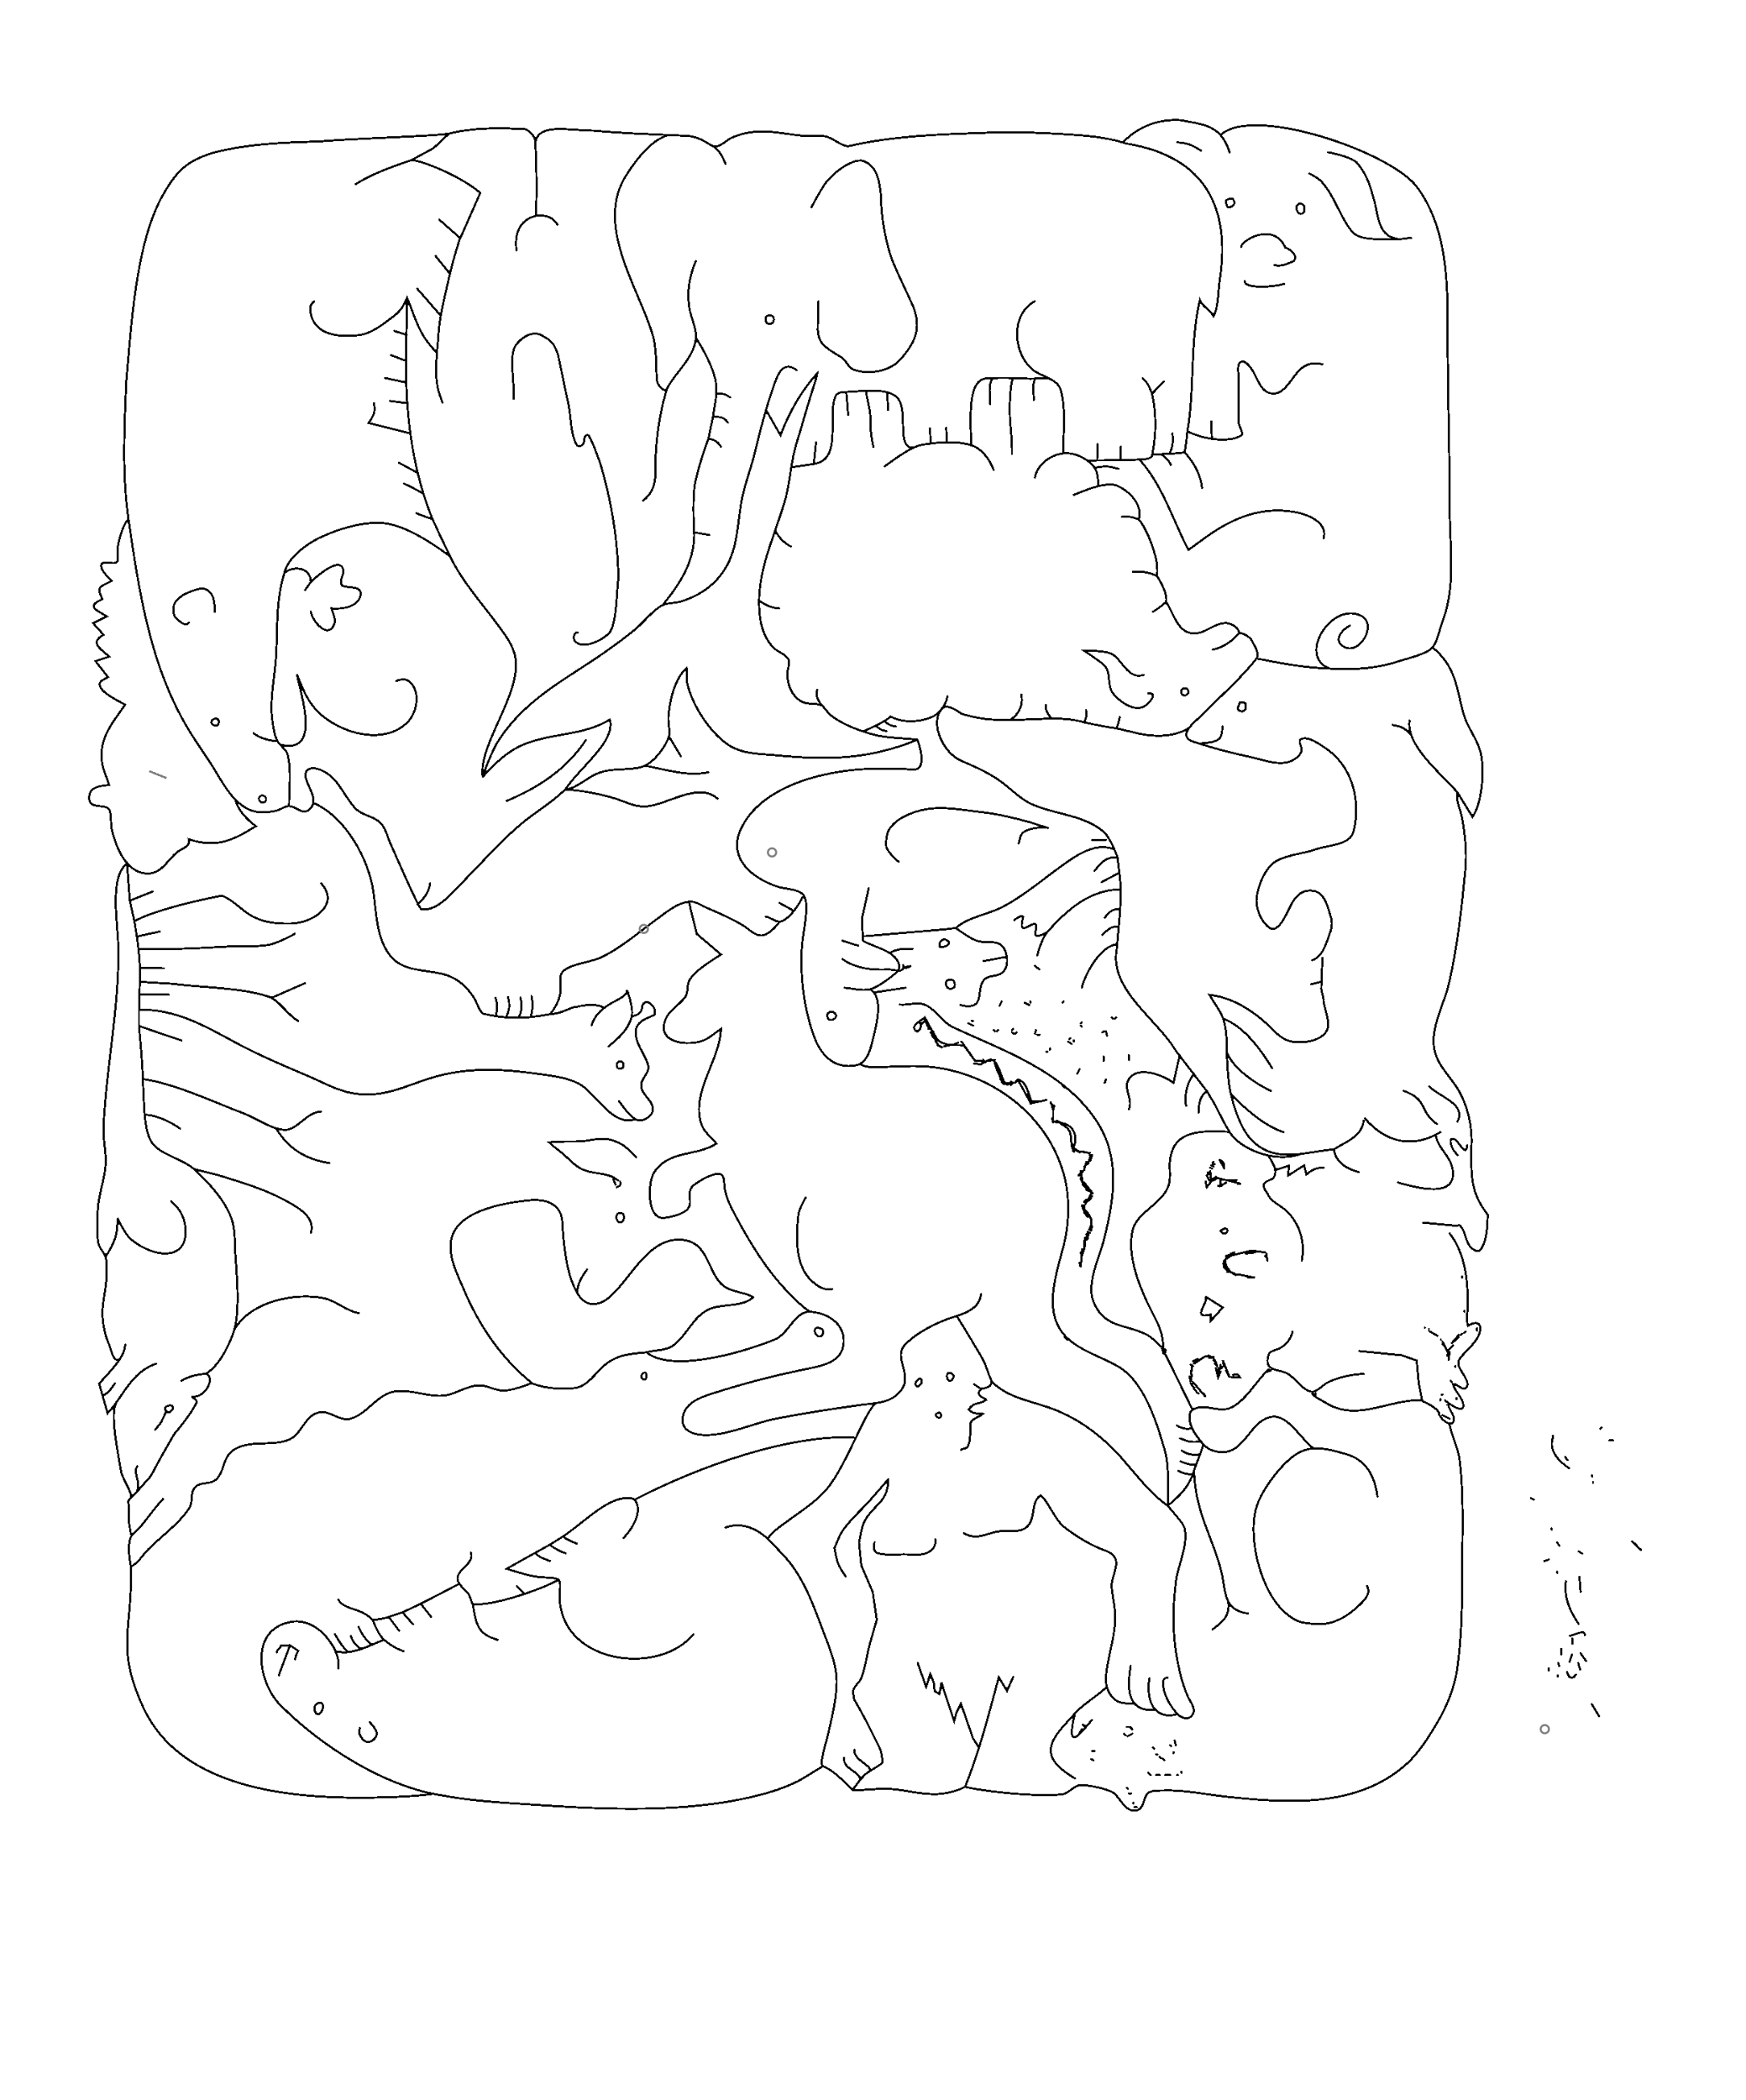 <?xml version="1.0" encoding="UTF-8" standalone="no"?>
<!-- Created with Inkscape (http://www.inkscape.org/) -->

<svg
   xmlns:dc="http://purl.org/dc/elements/1.1/"
   xmlns:cc="http://creativecommons.org/ns#"
   xmlns:rdf="http://www.w3.org/1999/02/22-rdf-syntax-ns#"
   xmlns:svg="http://www.w3.org/2000/svg"
   xmlns="http://www.w3.org/2000/svg"
   xmlns:xlink="http://www.w3.org/1999/xlink"
   xmlns:sodipodi="http://sodipodi.sourceforge.net/DTD/sodipodi-0.dtd"
   xmlns:inkscape="http://www.inkscape.org/namespaces/inkscape"
   width="11.936in"
   height="14.35in"
   viewBox="0 0 303.186 364.479"
   version="1.1"
   id="svg8"
   inkscape:version="0.92.3 (2405546, 2018-03-11)"
   sodipodi:docname="puzzle.svg"
   shape-rendering="crispEdges">
  <sodipodi:namedview
     id="base"
     pagecolor="#ffffff"
     bordercolor="#666666"
     borderopacity="1.0"
     inkscape:pageopacity="0.0"
     inkscape:pageshadow="2"
     inkscape:zoom="1.0917969"
     inkscape:cx="662.94996"
     inkscape:cy="431.27661"
     inkscape:document-units="in"
     inkscape:current-layer="layer1"
     showgrid="false"
     units="in"
     fit-margin-top="1"
     fit-margin-left="1"
     fit-margin-right="1"
     fit-margin-bottom="1"
     inkscape:object-paths="true"
     inkscape:snap-nodes="false"
     inkscape:object-nodes="true"
     showguides="true"
     inkscape:guide-bbox="true"
     inkscape:window-width="1366"
     inkscape:window-height="706"
     inkscape:window-x="-8"
     inkscape:window-y="-8"
     inkscape:window-maximized="1"
     inkscape:snap-intersection-paths="false"
     inkscape:snap-smooth-nodes="true" />
  <defs
     id="defs2" />
  <g
     id="layer1"
     inkscape:groupmode="layer"
     inkscape:label="Layer 1"
     transform="translate(48.129,17.53)">
    <path
       id="path25"
       style="fill-opacity:1;stroke:#000000;stroke-width:0.353;stroke-linecap:round;stroke-miterlimit:4;stroke-dasharray:none;stroke-opacity:1;fill:none"
       d="m 29.868,5.628 -2.737,2.563 -3.78,2.041 c -3.368,1.189 -6.716,2.28 -9.748,4.226 M 156.325,7.18 c 1.656,0.026 2.75,0.54 4.116,1.446 m 22.06,0.262 c 0,0 3.647,0.631 4.973,1.791 1.495,1.747 2.272,3.719 2.785,5.77 0.669,1.945 0.661,4.037 1.656,5.776 0.271,0.474 0.668,0.895 1.129,1.188 0.531,0.337 1.79,0.597 1.79,0.597 0.514,-0.084 1.472,-0.243 2.059,-0.246 M 75.64,7.774 c 1.221,0.984 1.51,1.499 2.22,3.102 m -54.509,-0.645 c 2.444,0.245 9.219,3.251 11.914,5.723 L 31.805,23.797 M 44.831,7.243 c 0.159,2.902 0.205,5.802 0.205,8.707 l -0.099,3.979 M 179.249,12.574 c 0,0 1.33,0.677 1.86,1.187 2.85,2.742 4.145,8.786 6.764,9.749 2.214,0.716 4.637,0.384 6.963,0.497 m -28.647,-6.167 c -0.505,0.695 -1.432,1.191 -1.393,-0.597 0.989,-0.725 1.506,-0.13 1.393,0.597 z m 12.12,0.315 c -0.829,-0.842 -1.547,0.02 -1.25,0.782 0.447,1.126 1.684,0.717 1.25,-0.782 z M 48.672,21.476 c -0.739,-1.402 -2.363,-1.778 -3.735,-1.547 -2.903,0.651 -3.748,3.294 -3.382,5.969 v 0 m -13.375,-5.282 3.587,3.155 c -0.667,2.049 -1.26,4.113 -1.77,6.205 m -2.476,-3.047 2.476,3.047 c -0.618,2.749 -1.392,5.8 -1.761,8.346 -0.253,1.784 -0.179,2.335 -0.506,5.382 0,0 -0.783,-0.819 -1.122,-1.272 -2.129,-2.428 -2.889,-5.549 -4.05,-8.278 0,0 -0.566,1.287 -0.981,1.847 -0.384,0.52 -0.853,0.986 -1.371,1.372 -1.843,1.371 -3.709,2.963 -6.067,3.269 -3.117,0.404 -7.904,0.17 -8.391,-4.299 -0.111,-1.193 0.679,-1.534 0.679,-1.534 M 72.688,27.788 c -1.112,2.711 -1.564,5.226 -1.106,8.157 0.236,1.513 1.286,3.713 1.142,5.173 -0.346,3.506 -3.449,5.817 -5.009,8.754 -0.555,0.943 -1.73,-0.744 -1.778,-1.393 -0.203,-2.726 0.015,-5.509 -0.81,-8.157 -2.547,-8.17 -9.994,-18.873 -4.502,-27.455 2.082,-3.253 4.475,-6.137 7.325,-6.976 M 173.178,28.483 c 1.273,0.287 2.192,-0.23 3.356,-0.696 0.887,-1.238 -1.087,-2.279 -1.494,-2.371 -1.678,-3.98 -6.664,-1.973 -7.657,-0.216 V 25.4 m 0.626,5.851 c -0.086,1.322 4.749,1.113 6.887,0.482 m -150.565,0.847 4.075,4.679 M 131.574,34.751 c -4.237,2.26 -3.862,8.951 -0.397,11.872 1.378,1.162 4.298,1.581 4.859,3.447 0.684,2.274 0.641,5.391 0.538,7.741 l -0.126,3.35 M 22.556,34.154 22.357,45.096 m -48.154,27.654 c -0.696,-0.039 -1.794,3.484 -1.945,5.173 -0.051,0.534 0.277,1.614 -0.057,2.051 -0.414,0.539 -1.73,-0.057 -2.334,0.162 -1.362,0.494 0.89,2.664 1.362,3.159 -2.007,1.163 -2.638,0.815 -1.591,3.183 -2.782,1.234 -1.216,1.764 0.796,2.984 l -2.387,1.194 1.79,1.99 c -2.383,1.368 -0.619,2.371 0.995,3.78 l -2.387,0.796 2.188,2.785 c -0.356,0.24 -1.158,0.516 -1.358,0.907 -0.746,1.458 3.438,3.372 4.342,3.868 -2.052,2.925 -4.444,5.664 -4.085,9.55 0.147,1.587 0.803,2.894 1.3,4.377 -1.223,0.167 -3.174,0.218 -3.43,1.791 -0.443,2.725 2.695,1.346 3.417,2.458 0.439,0.676 0.256,2.46 0.435,3.311 0.59,2.799 2.204,7.039 5.348,7.723 2.961,0.645 3.997,-1.768 5.829,-3.442 0.859,-0.784 2.576,-1.069 2.228,-2.391 4.874,1.588 7.719,0.157 11.638,-2.288 -1.478,-1.075 -3.088,-2.704 -3.544,-4.599 M 85.221,38.63 c -0.395,-0.111 -0.563,-0.881 -0.298,-1.194 0.275,-0.325 1.114,-0.296 1.273,0.099 0.182,0.453 -0.034,1.359 -0.975,1.094 z m -64.853,1.293 2.104,0.668 m 50.253,0.525 c 1.38,2.169 3.244,5.573 3.511,8.157 0.2,1.936 -0.318,3.676 -0.563,5.571 1.068,-0.081 2.042,0.028 2.586,0.995 M 92.781,18.437 c 0.684,-1.351 1.516,-2.782 2.288,-3.979 1.261,-1.812 4.587,-4.503 6.664,-4.078 2.492,0.895 2.79,3.421 3.084,5.77 0.068,3.942 0.719,7.77 1.89,11.241 1.129,2.793 2.563,5.62 3.68,8.157 1.654,4.059 0.261,6.547 -2.288,9.45 -1.987,2.089 -5.761,2.523 -8.057,1.592 -0.841,-0.361 -1.176,-1.417 -1.89,-1.99 -1.12,-0.724 -2.426,-1.379 -3.282,-2.288 -0.731,-0.724 -0.923,-1.661 -0.995,-2.586 0.006,-1.784 0.111,-3.2 0.099,-4.974 m -74.204,9.351 2.586,0.995 m 0,0 c 0,9.026 0.958,17.791 4.139,26.262 0.731,1.946 2.622,5.78 3.52,7.66 m 55.006,-25.167 2.387,4.178 c 1.372,-3.791 3.632,-7.766 6.366,-10.743 -0.18,1.157 -0.844,2.864 -1.216,4.178 -0.805,2.497 -1.445,5.054 -2.262,7.56 -1.123,3.447 -1.177,7.228 -2.236,10.743 -2.024,6.718 -5.282,13.019 -4.146,20.293 0.281,1.803 1.031,3.615 2.36,4.909 0.687,0.668 2.05,1.081 2.503,1.931 0.333,0.626 -0.138,1.636 -0.168,2.312 -0.084,1.923 0.651,3.973 2.38,4.983 1.157,0.676 2.683,0.207 3.704,0.787 0.638,0.77 1.142,1.449 1.873,1.971 1.91,1.364 4.878,2.5 7.154,3.069 2.374,0.594 5.441,0.567 7.459,0.85 0.547,1.55 1.371,4.527 -0.12,5.095 -0.676,0.257 -1.65,-0.04 -2.366,-0.043 -2.049,-0.01 -4.12,-0.082 -6.167,0.008 -7.55,0.331 -18.598,2.929 -22.046,10.537 -2.281,5.034 2.125,8.541 6.529,9.942 1.304,0.415 3.862,0.329 4.546,1.686 0.78,1.546 -0.058,5.544 -0.284,7.273 -0.7,5.349 0.147,12.504 2.155,17.508 1.229,3.063 3.644,5.219 7.111,4.507 1.989,-0.409 2.554,-3.026 2.958,-4.706 0.542,-2.251 1.87,-7.037 -0.513,-8.498 m 8.197,-43.307 c -2.13,0.876 -4.288,1.555 -6.464,2.075 -5.943,1.42 -12.072,1.197 -18.103,0.623 -2.828,-0.269 -5.889,-0.191 -8.355,-1.869 -3.148,-2.142 -6.139,-6.796 -7.021,-10.5 -0.22,-0.925 0.027,-1.863 -0.141,-2.785 -2.106,1.876 -2.978,5.831 -3.165,8.555 -0.071,1.034 0.391,2.554 0.038,3.497 -0.716,1.912 -2.751,4.658 -4.831,5.168 -2.493,0.611 -5.03,0.067 -7.56,1.097 -1.584,0.645 -4.001,2.796 -5.57,2.772 1.838,-2.61 4.324,-4.783 6.249,-7.361 0.966,-1.294 1.982,-3.133 1.51,-4.775 -4.566,2.759 -9.429,2.286 -14.323,4.066 -3.231,1.175 -5.481,3.408 -7.759,5.882 0.595,-1.855 1.449,-3.931 2.428,-5.77 3.455,-5.692 8.603,-9.226 14.084,-12.743 3.429,-2.2 6.793,-4.49 9.947,-7.075 1.515,-1.242 2.905,-3.139 4.576,-4.12 0.911,-0.535 2.353,-0.419 3.382,-0.737 2.904,-0.898 5.405,-2.456 7.204,-4.969 2.621,-3.661 2.552,-7.74 3.239,-11.937 0.522,-3.192 1.767,-6.211 2.514,-9.351 0.941,-3.951 1.995,-7.913 3.366,-11.738 0.684,-1.907 1.678,-3.734 3.77,-2.188 M 27.729,43.704 c -0.217,3.91 -0.258,5.499 0.981,8.654 m 12.348,-0.696 c 0.184,-2.938 -0.82,-7.248 0.298,-9.152 1.066,-1.564 2.985,-2.637 4.476,-1.89 2.022,1.069 2.248,1.559 2.934,3.4 0.654,2.968 1.272,6.291 1.824,8.62 0.466,2.401 0.364,5.412 1.508,7.179 1.916,0.447 0.642,-2.143 1.989,-1.791 0.854,1.534 1.419,3.253 1.989,4.775 1.96,6.473 3.094,13.599 3.183,19.995 -0.342,2.509 -0.267,8.228 -1.691,9.649 -1.464,1.368 -4.528,2.782 -5.869,1.293 -0.351,-0.39 -0.208,-1.601 0.497,-1.492 m -33.421,-44.167 3.567,0.768 m 98.163,10.897 c 0.04,-0.995 -0.073,-2.109 -0.073,-2.91 0,-2.268 -0.373,-8.333 2.586,-8.667 0.887,-0.1 3.007,-0.122 4.277,-0.094 1.27,0.028 1.691,0.105 2.487,0.072 1.463,0.154 2.792,-0.11 4.366,0.058 m 16.125,-0.122 c 1.093,1.04 1.181,1.681 1.65,2.709 0.738,3.419 0.756,6.898 0.039,10.557 0.012,0.655 -0.948,0.848 -2.239,0.883 -1.326,0.088 -2.136,0.04 -3.25,0.12 l -5.826,0.042 m 11.276,-11.602 c 0.546,-0.557 1,-1.018 2.048,-2.124 m -29.697,-0.571 c -0.936,1.236 -0.387,3.012 -0.459,4.562 m 3.944,-4.517 c -0.49,1.179 -0.618,4.843 -0.518,6.73 0.111,2.137 0.407,4.146 0.354,6.341 m 4.073,-13.033 c -0.678,1.155 -0.241,2.449 -0.293,3.682 m -37.798,7.361 -0.398,3.78 c 5.078,-0.699 2.303,-8.355 3.758,-11.726 0.16,-0.371 0.484,-0.631 1.315,-0.749 3.011,-0.058 8.139,-1.065 9.703,1.335 1.554,2.385 -0.402,8.37 2.471,8.339 m -11.613,-9.694 c 0.112,1.016 0.273,2.949 0.335,3.94 m -31.432,-4.576 c -1.066,3.246 -1.82,7.859 -1.982,11.539 -0.132,3.021 0.511,5.877 -2.196,7.958 M 102.213,50.291 c 0.473,2.73 0.94,3.49 0.875,6.982 0.092,0.909 0.224,1.834 0.435,2.744 m 2.387,-9.351 0.199,2.984 M 76.253,50.908 c 1.019,-0.322 1.814,0.103 2.403,0.555 m -59.084,0.597 2.998,0.398 m -5.77,-0.014 c 0.224,1.36 0.16,1.909 -0.923,3.439 2.693,0.684 5.786,1.446 7.304,1.833 m 52.491,-2.871 -0.796,3.78 c 0,0 -1.972,5.354 -2.384,8.157 -0.419,2.843 -0.069,8.621 -0.069,8.621 -0.105,4.761 -2.471,8.355 -5.305,11.871 m 95.092,-31.633 0.091,2.995 m -48.957,-1.803 0.14,2.621 m 2.684,-2.734 0.128,2.516 m 39.145,-1.519 c 0.229,1.263 0.033,2.545 -0.512,3.515 M 74.877,58.625 c 1.041,0.107 1.644,0.5 2.188,1.393 m 47.347,3.979 c -0.436,-1.043 -0.996,-2.11 -1.827,-2.896 -0.541,-0.602 -1.288,-1.113 -2.079,-1.356 -2.585,-0.794 -5.434,-0.523 -8.112,-0.147 -0.68,0.095 -1.347,0.312 -1.969,0.603 -1.77,0.827 -4.912,3.199 -4.912,3.199 m 40.981,-3.382 c 0.018,0.22 -0.069,1.587 -0.02,2.332 m -14.9,3.039 c 0.414,-2.32 2.713,-3.954 4.875,-4.228 2.065,-0.276 4.456,1.034 5.497,2.499 0.606,0.888 0.598,2.407 0.657,3.156 m -0.212,-4.437 0.054,-2.841 m 15.153,1.465 c 1.659,1.819 2.721,3.805 3.021,6.177 m -8.656,-5.833 c 1.161,-0.044 2.322,-0.09 3.483,-0.135 l 1.284,-0.132 0.867,-0.076 c 0,0 0.395,-2.607 0.456,-3.66 2.464,1.201 6.861,2.175 9.434,0.682 0.378,-0.387 -0.484,-1.475 -0.522,-2.248 -0.115,-2.365 0.023,-4.936 0.019,-7.298 0.091,-0.633 -0.478,-2.658 0.31,-3.166 0.726,-0.444 1.542,0.701 1.892,1.177 1.072,1.458 1.44,4.012 3.567,4.288 1.759,0.228 3.032,-1.918 3.929,-3.094 1.373,-1.799 2.658,-2.485 4.824,-1.99 m -27.988,15.594 c 0.633,0.484 1.374,1.124 1.657,1.876 m -13.23,0.498 c 2.27,-0.4 2.569,-0.227 4.15,0.173 M 21.164,62.803 24.409,64.546 m 64.873,-0.967 3.897,-0.577 m 56.545,-0.772 c 3.981,4.326 5.916,10.756 8.507,15.694 l 3.067,-2.229 c 4.725,-3.399 9.681,-5.32 15.235,-4.385 2.234,0.376 5.972,1.71 5.172,4.625 M 21.959,66.384 c 1.184,0.602 -0.753,-0.516 3.437,1.755 M 138.338,68.374 c 0,0 3.434,-1.504 5.269,-1.726 0.788,-0.095 1.605,-0.164 2.373,0.181 1.921,0.861 4.405,3.231 3.639,5.799 1.475,1.756 2.726,5.352 3.118,7.484 0.145,0.791 0.066,2.387 0.066,2.387 0,0 1.882,2.804 1.565,4.434 1.321,2.013 1.897,5.093 4.46,5.471 2.391,0.353 4.659,-2.691 6.959,-1.514 0.539,0.276 1.12,0.602 1.272,1.436 0.669,-0.008 1.887,0.734 2.15,1.28 0.331,0.71 1.515,2.273 0.848,3.162 -2.197,2.925 -5.944,6.236 -8.882,9.272 -0.82,0.848 -3.093,2.554 -3.293,3.749 -0.208,1.24 1.498,1.482 2.223,1.745 6.015,1.896 7.444,1.903 10.86,2.827 1.643,0.444 3.521,0.895 5.172,0.177 0.688,-0.3 1.617,-1.006 1.757,-1.799 0.117,-0.671 -0.971,-1.876 0.255,-2.091 1.214,-0.213 3.012,1.093 3.957,1.736 4.928,3.358 6.064,9.712 4.774,14.48 M 170.056,96.768 c 4.176,0.817 8.539,1.647 12.639,1.74 4.076,0.328 8.306,-0.043 11.942,-1.222 1.759,-0.579 5.071,-1.29 5.968,-2.453 0.935,-1.093 1.176,-2.989 1.777,-4.576 0.8,-2.106 1.235,-4.52 1.389,-6.764 0.29,-4.232 -0.165,-8.514 -0.165,-12.733 0,-10.06 -0.378,-20.164 -0.346,-30.241 0.028,-8.6 0.02,-18.673 -5.544,-25.864 C 192.739,8.615 169.5,0.738 163.877,5.855 M 182.695,98.509 c -5.6,-2.236 0.477,-11.736 5.568,-9.131 2.799,1.432 -0.225,6.812 -2.968,5.394 -2.071,-1.072 -0.36,-3.044 0.987,-3.717 M 154.368,86.933 c -0.709,0.661 -1.504,1.244 -2.304,1.734 M 149.619,72.628 C 148.695,72.263 147.74,72.022 146.693,72.154 M 24.148,71.557 27.006,72.615 M 5.846,83.494 C 5.827,80.961 2.936,80.572 1.27,81.902 1.913,78.916 5.824,76.51 7.664,75.669 c 3.028,-1.383 6.519,-2.454 9.919,-2.454 4.003,3.98e-4 8.823,3.167 12.434,5.802 1.963,4.165 5.476,8.117 7.933,11.44 1.454,1.966 3.2,4.036 3.471,6.565 0.682,6.349 -6.454,14.649 -5.735,20.293 m 36.737,-42.442 2.652,0.463 m 11.411,-0.836 c 0.517,1.175 1.578,2.26 2.713,2.825 M 5.846,83.494 c 0.736,-0.72 4.956,-4.588 5.612,-2.177 0.239,0.877 -0.86,2.08 -0.118,2.853 1.123,0.341 3.092,0.088 3.16,1.214 0.115,1.91 -2.37,2.947 -5.073,2.686 0.262,0.807 0.819,1.898 0.476,2.751 -1.112,2.765 -3.85,-0.646 -4.057,-2.154 M 148.589,81.727 c 1.405,-0.081 2.81,-0.011 4.214,0.772 M 1.27,81.902 C -0.229,86.591 0.08,91.275 -0.164,96.028 c -0.191,3.708 -1.197,7.857 -0.669,11.539 0.163,1.139 0.343,2.562 0.907,3.58 0.114,0.205 0.258,0.387 0.416,0.559 0.491,0.532 1.069,0.983 1.275,1.633 0.767,2.492 0.301,6.451 0.301,9.06 m 3.78,-38.906 -0.995,1.393 m -21.208,0.881 c 0,0 2.876,-1.559 3.915,-1.027 1.565,0.709 1.606,2.475 1.577,3.926 m -4.445,1.848 c -0.509,0.904 -1.809,-0.311 -2.425,-0.917 -0.424,-0.863 -0.404,-1.985 0.107,-2.721 0.326,-0.459 1.272,-1.108 1.272,-1.108 M 83.685,86.687 c 0.97,0.795 2.276,1.328 3.526,1.383 m 79.843,4.267 c -1.217,1.393 -2.735,2.555 -4.645,2.896 m 42.527,24.763 c -0.361,1.277 0.579,3.097 0.825,4.483 0.483,2.762 0.845,5.955 0.579,8.754 -0.639,6.704 -1.337,13.303 -2.851,19.895 -0.764,3.326 -2.887,7.122 -2.668,10.544 0.215,3.343 2.489,5.108 4.138,7.759 1.677,2.7 2.682,6.564 2.403,10.345 0.006,4.999 -0.175,7.587 2.856,11.571 -0.069,2.047 -0.162,4.638 -1.264,6.045 -0.396,0.507 -1.122,0.096 -1.492,-0.227 -1.156,-1.003 -0.987,-2.652 -1.88,-3.728 -0.559,-0.671 0,0 -1.844,-0.297 l -4.725,-0.432 m 4.594,1.885 c 2.597,3.274 3.116,7.973 3.164,11.842 0.016,1.331 -0.348,2.911 0,4.178 1.458,-0.915 2.632,-0.523 1.967,1.393 -0.471,1.363 -1.667,2.332 -2.594,3.382 -0.404,0.458 -0.959,0.951 -1.034,1.592 -0.149,1.265 2.178,3.102 1.436,4.293 -0.539,0.861 -1.747,-0.738 -2.361,-0.513 m 22.073,49.54 -0.338,-1.163 m -19.271,-89.846 c -0.199,2.233 -1.436,-0.783 -2.271,-1.077 -1.134,-0.399 -0.434,1.37 -0.199,1.756 0.227,0.373 0.511,0.677 0.802,1 M 3.458,99.609 c 0.912,2.186 1.577,4.131 3.218,5.969 3.549,3.975 11.731,6.612 16.043,2.168 1.632,-1.683 2.291,-5.598 6e-4,-7.139 -0.711,-0.479 -2.006,0.051 -2.006,0.051 M 3.458,99.609 c 0.673,3.627 4.308,13.948 -2.969,12.097 M 157.3,102.013 c 0.693,-0.397 1.31,0.554 0.666,1.035 -0.714,0.533 -1.424,-0.601 -0.666,-1.035 m -63.524,0.182 c -0.252,0.706 -0.056,1.834 0.92,2.786 m 56.573,-2.189 c 1.896,-0.031 -0.11,2.062 -0.895,2.387 -1.782,0.739 -4.053,-0.892 -5.272,-2.387 -0.666,-0.817 -0.696,-3.084 -0.696,-3.084 0,0 -0.216,-0.988 -0.497,-1.393 -0.47,-0.677 -1.234,-1.093 -1.89,-1.592 -0.608,-0.462 -1.89,-1.293 -1.89,-1.293 0,0 3.76,-0.134 4.955,0.642 1.76,1.143 2.779,4.437 5.39,3.536 m -10.339,8.25 c 0.364,-0.706 0.487,-1.412 0.322,-2.118 m -7.023,-0.926 c -0.042,1.103 0.509,1.72 1.069,2.392 m 33.477,-1.43 0.199,-0.199 v -0.995 l -0.398,-0.199 h -0.597 l -0.398,0.995 0.199,0.398 0.597,0.199 z m -60.575,2.769 c -0.221,-0.115 -0.89,0.131 -1.958,-0.925 m 91.187,-0.078 c -0.584,4.298 5.046,8.802 8.304,12.452 l 2.632,4.284 c 1.755,-2.577 2.204,-8.795 1.243,-11.738 -0.704,-2.157 -2.202,-3.982 -2.803,-6.167 -1.267,-4.6 -1.323,-8.206 -5.403,-11.539 m -6.908,13.484 c 1.146,0.184 2.111,0.383 3.257,1.803 m -208.219,-1.909 c -0.16,-0.174 -0.166,-0.429 -0.075,-0.635 0.091,-0.206 0.289,-0.276 0.511,-0.341 0.336,-0.099 0.864,0.101 0.645,0.854 -0.2,0.542 -0.921,0.297 -1.081,0.123 z m 157.56,-1.241 c -0.186,0.919 -0.237,0.935 -0.497,1.939 m -40.019,0.448 c -0.665,-0.048 -1.275,-0.399 -1.853,-0.931 m -1.994,0.931 c 1.59,-0.719 3.714,-1.663 4.561,-2.512 2.458,1.322 5.798,0.879 7.661,-0.167 1.111,-0.68 2.113,-2.218 2.211,-3.331 m 47.834,5.214 c -0.33,2.14 -0.057,2.674 -4.096,2.973 m -1.702,-2.764 c -2.32,1.566 -5.684,1.677 -8.625,1.067 l -3.979,-0.928 c -1.906,-0.268 -3.892,-0.657 -5.664,-1.051 -4.169,-1.233 -8.567,-0.312 -12.754,-0.474 -3.365,0.152 -5.474,-0.132 -8.538,-1.011 0,0 -2.234,-1.725 -3.143,-1.089 -2.526,2.064 -0.432,7.721 3.143,9.268 2.355,1.019 4.595,1.996 6.707,3.493 1.843,1.306 3.344,3.019 5.428,3.981 3.932,1.816 9.167,1.885 12.533,4.839 1.265,1.11 2.413,4.434 2.413,4.434 0.181,1.854 0.513,3.7 0.543,5.562 0.056,3.463 -0.431,7.172 -0.676,10.369 -1.337,7.029 7.029,12.148 10.295,17.691 l 5.381,6.999 0.617,1.036 c 1.227,1.867 2.37,4.846 3.746,6.637 2.477,2.936 8.081,4.66 11.922,3.178 m -31.284,-45.91 c -5.502,0.036 -9.503,3.742 -12.762,7.432 -0.974,1.103 -1.732,4.059 -1.732,4.059 m -4.592,-40.967 c 1.44,-0.986 2.246,-2.676 1.806,-4.393 m -133.288,6.764 c 1.136,0.866 2.739,1.266 4.175,1.392 m 67.956,-0.877 2.072,3.465 M 53.59,110.949 c -3.412,5.173 -8.381,8.283 -13.727,10.544 M 235.748,250.418 c 1.395,1.35 -2.514,-2.202 1.109,1.13 M 63.862,115.371 c 3.661,0.682 7.33,1.909 11.015,1.149 m -24.867,2.984 c -2.412,2.392 -5.385,4.03 -7.957,6.252 -3.497,3.021 -6.628,6.572 -9.865,9.863 -1.65,1.677 -4.441,5.166 -7.144,4.675 -0.259,0.34 -5.083,-10.746 -5.208,-11.042 -0.633,-1.188 -0.848,-2.729 -1.734,-3.759 -1.212,-1.408 -3.331,-1.379 -4.631,-2.824 -2.141,-2.379 -3.036,-5.692 -6.431,-6.735 -1.079,-0.332 -2.314,0.002 -2.102,1.382 0.257,1.668 2.324,3.858 0.811,5.515 -1.22,1.337 -2.401,-0.4 -3.683,-0.431 -0.663,-0.016 -1.352,0.529 -1.989,0.708 -1.796,0.503 -3.699,0.616 -5.371,-0.325 -2.733,-1.538 -4.191,-4.495 -5.782,-7.058 -1.505,-2.424 -3.205,-4.697 -4.642,-7.162 -6.434,-11.036 -8.273,-23.542 -10.077,-35.811 -1.158,-7.875 -0.739,-15.921 -0.421,-23.874 0.906,-10.268 1.661,-23.453 5.966,-31.811 2.71,-5.024 4.57,-6.686 9.285,-8.136 C -4.877,7.386 1.598,7.17 7.131,7.027 13.573,6.507 20.335,6.343 26.379,5.967 c 0.876,-0.056 2.334,-0.154 2.624,-0.2 0.29,-0.046 0.579,-0.092 0.865,-0.138 4.219,-0.996 8.135,-0.973 12.035,-0.808 2.212,-0.414 3.221,2.26 2.927,2.424 0.531,-3.505 5.726,-2.127 10.152,-2.107 4.422,0.416 8.626,0.567 15.119,0.856 3.582,-0.088 4.845,1.822 5.968,1.914 1.022,-0.042 2.046,-1.208 2.984,-1.602 1.98,-0.831 4.028,-1.13 6.167,-0.996 2.128,0.134 4.243,0.557 6.366,0.759 1.179,0.112 2.423,-0.174 3.581,0.055 1.412,0.279 2.618,1.613 3.979,1.723 7.924,-1.856 16.534,-2.077 23.475,-2.332 5.708,-0.25 11.614,0.016 17.705,0.501 2.523,0.24 4.632,0.583 7.226,1.378 3.299,0.562 6.069,1.425 8.689,2.978 7.52,4.456 8.668,12.715 7.444,20.601 -0.288,1.865 -0.213,4.746 -1.078,6.366 -0.699,-1.15 -1.863,-1.599 -2.387,-2.785 -1.747,7.425 -0.89,15.856 -2.167,22.791 M 146.869,7.177 c 2.763,-2.918 6.502,-4.133 10.168,-3.842 3.591,0.757 6.822,0.66 8.344,5.574 M 50.01,119.504 c 2.602,0.112 6.493,0.838 8.952,1.658 1.503,0.501 3.16,1.339 4.774,1.301 3.892,-0.091 9.283,-4.432 12.732,-1.367 m -78.978,-0.534 c 0.761,0.088 0.818,1.203 0,1.203 -0.834,2e-4 -0.879,-1.306 0,-1.203 m 8.771,1.268 c 5.535,2.34 9.627,9.713 10.441,15.382 0.554,3.854 0.531,9.095 3.669,11.911 2.495,2.239 6.758,1.575 9.745,2.879 1.704,0.743 3.112,2.149 4.085,3.713 0.514,0.825 0.79,2.056 1.53,2.697 4.514,1.063 7.559,0.862 11.692,0.088 m -3.354,0.534 c 0.155,-1.456 0.487,-1.592 0.09,-3.658 m -4.412,3.696 c 0.586,-1.256 0.738,-2.08 0.315,-3.555 m 67.838,-23.476 c 0,0 -1.758,-1.456 -2.089,-2.487 -0.265,-0.823 0.199,-2.586 0.199,-2.586 0.865,-1.988 3.151,-3.054 5.172,-3.681 3.643,-1.129 7.65,-0.23 11.439,0.199 2.761,0.313 5.474,0.999 8.156,1.723 0.437,0.118 0.897,0.288 1.289,0.426 0.209,0.074 1.665,0.515 1.557,0.496 0,0 0.497,0.147 0,0 -0.409,-0.169 -4.184,0.017 -4.537,1.533 -0.093,0.399 -0.298,1.194 -0.298,1.194 m 58.09,-1.99 c -0.626,2.317 -4.375,2.271 -6.565,3.046 -2.095,0.741 -5.644,1.01 -7.353,2.388 -1.472,1.188 -2.65,3.866 -2.893,6.105 -0.125,1.15 0.33,2.558 0.78,3.382 0.37,0.681 1.532,2.348 2.465,1.84 2.525,-1.372 2.445,-7.084 6.603,-6.518 2.015,0.274 2.521,2.87 3.034,4.48 0.263,0.818 0.251,1.516 -0.005,2.449 -0.701,1.875 -1.316,4.543 -3.228,5.111 m -38.196,-20.89 h 2.387 m -25.265,28.649 c 0.405,0.122 0.768,0.204 1.195,0.218 3.018,0.1 1.533,-3.006 2.886,-4.54 0.734,-0.832 1.972,-0.587 2.878,-1.083 1.424,-0.78 1.333,-2.839 0.755,-4.142 -0.853,-1.922 -2.925,-1.112 -4.531,-1.502 -1.346,-0.327 -2.811,-1.531 -3.979,-2.281 1.781,-1.783 5.664,-2.432 7.957,-3.606 4.194,-2.145 8.019,-5.627 11.936,-8.266 2.168,-1.46 4.96,-2.919 7.636,-1.79 m -3.458,3.714 c 1.03,-1.235 2.007,-2.548 4.005,-2.33 m -2.811,4.32 2.984,-1.592 m -167.704,3.183 -3.979,1.592 -0.483,-6.438 c -3.159,2.353 -1.559,10.424 -1.507,14.794 0.125,10.515 -2.121,20.61 -2.578,31.036 -0.083,1.891 0.363,3.699 0.386,5.571 0.038,2.982 -1.247,5.809 -1.381,8.754 -0.083,1.83 -0.245,3.971 0.117,5.77 0.184,0.914 0.958,1.523 1.237,2.345 0.28,0.822 0.065,1.856 0.127,2.827 0.161,2.541 -0.824,5.012 -0.646,7.56 0.119,1.695 0.451,3.442 1.197,4.974 0.311,0.93 0.587,2.63 1.617,2.598 m 2.111,35.799 c 0.278,11.101 -2.668,13.829 2.051,24.272 6.121,13.541 23.429,15.721 36.542,15.858 3.473,0.022 10.264,-0.087 13.869,-0.67 M 7.636,135.818 c 3.366,3.691 -1.436,6.869 -5.172,6.96 -2.563,0.063 -4.913,-0.147 -7.162,-1.484 -1.523,-0.906 -3.305,-2.876 -4.973,-3.348 -4.575,0.892 -11.834,2.595 -15.119,4.437 l -0.796,-3.581 m 52.121,-2.984 c -0.098,1.4 -1.011,2.604 -2.17,3.661 m 78.363,-2.865 -1.193,5.372 0.198,3.78 m 0,0 c 1.94,1.206 6.226,1.785 6.309,4.695 m 37.817,-4.086 c -2.977,0.264 -5.663,5.377 -6.129,7.547 M 91.19,138.205 c -0.384,1.157 -2.623,4.276 -3.979,4.244 -0.801,-0.018 -1.55,-0.753 -2.387,-0.862 m 37.43,65.493 c -0.277,1.588 -1.027,2.861 -4.53,3.911 -3.156,0.946 -6.682,2.836 -8.543,4.754 -2.453,2.272 1.272,5.194 -0.797,8.009 -1.667,2.268 -4.359,2.236 -6.85,2.572 -4.936,0.67 -9.827,1.426 -14.721,2.362 -4.013,0.768 -8.237,2.873 -12.334,2.895 -1.763,0.008 -4.299,-0.571 -4.077,-2.855 0.26,-2.68 2.889,-3.613 5.071,-4.325 5.268,-1.721 10.686,-3.106 16.114,-4.23 2.693,-0.557 6.534,-1.06 6.775,-4.576 0.249,-3.643 -3.216,-5.319 -5.879,-5.418 -2.579,-0.096 -3.676,3.839 -6.068,4.808 -6.91,2.8 -18.27,5.584 -22.256,2.232 m 28.52,-7.029 c -0.829,-0.172 -3.333,-2.715 -4.655,-4.141 -3.614,-3.899 -6.627,-9.033 -9.052,-13.728 -0.618,-1.196 -1.104,-2.436 -1.288,-3.78 -0.079,-0.579 0.019,-1.795 -0.54,-2.165 -1.018,-0.675 -4.306,1.27 -4.997,2.008 -1.059,1.132 -0.113,2.305 -0.602,3.528 -0.503,1.259 -3.207,1.87 -4.427,1.963 -2.98,0.227 -2.778,-6.218 -1.651,-7.92 2.581,-3.899 7.433,-2.741 10.802,-4.974 -0.901,-1.132 -2.121,-1.952 -2.602,-3.382 -1.852,-5.505 3.238,-11.135 3.398,-16.513 -1.032,0.637 -2.036,1.636 -3.183,2.044 -2.461,0.876 -7.473,0.51 -6.659,-3.038 0.483,-2.105 2.291,-2.852 3.518,-4.411 0.809,-1.028 0.281,-2.147 0.902,-3.146 1.093,-1.759 3.731,-3.226 5.422,-4.38 l -4.2,-3.581 -1.371,-5.571 c 1.07,-0.176 2.017,0.577 2.984,0.995 2.139,0.925 4.362,1.88 6.366,3.074 0.924,0.551 2.043,1.787 3.183,1.776 1.135,-0.01 2.333,-1.249 2.984,-2.066 m -27.652,30.837 c 0.748,0.986 1.997,2.855 3.201,3.282 1.028,0.364 2.709,-0.804 2.693,-1.889 -0.022,-1.526 -1.904,-2.465 -2.038,-3.979 -0.126,-1.421 1.631,-2.295 1.176,-3.78 -0.585,-1.91 -2.33,-3.796 -2.13,-5.935 0.407,-1.74 1.844,-1.993 3.065,-2.599 1.031,-0.512 -0.829,-3.377 -1.852,-1.858 -0.222,0.969 -0.044,1.578 -1.911,2.053 m 9.93,-19.911 c -2.017,0.207 -3.782,1.722 -5.371,2.87 -3.258,2.352 -6.29,5.081 -9.947,6.819 -1.691,0.804 -5.494,1.113 -6.644,2.525 -0.688,0.844 -0.24,2.489 -0.34,3.503 -0.127,1.289 -0.97,2.79 -1.77,3.78 2.037,-0.044 3.377,-1.173 4.377,-1.208 1.411,-0.381 3.861,-0.704 4.942,0.165 m 0.828,6.614 c 1.839,-1.419 3.474,-3.046 3.995,-5.157 0.373,-1.509 -0.812,-4.592 -0.812,-4.592 0.1,1.873 -4.829,1.903 -6.167,6.167 m 32.626,-21.288 2.188,1.194 m 139.1,99.295 v 0.199 m -84.79,-98.101 c 0.643,-0.953 1.49,-1.68 2.668,-1.514 m -18.384,1.912 c 0.947,-0.719 1.345,-0.814 1.555,-0.533 -1.045,3.697 1.445,0.806 2.143,1.25 0.688,0.438 -1.458,3.289 2.013,1.392 m -158.495,-1.91 c 0.513,2.982 0.819,5.18 0.972,8.122 l 4.2,0.035 m 137.267,-6.963 -1.591,0.199 1.591,-0.199 m -15.517,1.393 13.926,-1.194 m 27.254,0.995 c 0.594,-0.613 1.47,-1.685 2.826,-1.437 m -170.474,1.693 3.922,-0.853 m -3.666,2.984 c 0,0 4.965,0.06 7.446,-8e-4 3.119,-0.076 6.233,-0.305 9.35,-0.457 2.056,-0.1 4.163,0.171 6.167,-0.3 1.48,-0.348 4.178,-1.83 4.178,-1.83 m 95.092,1.194 2.771,0.868 m 15.73,-0.47 c -0.012,0.305 -0.41,0.491 -0.696,0.597 -0.28,0.104 -0.684,0.211 -0.895,0 -0.06,-0.195 -0.002,-0.413 0,-0.597 0.108,-0.26 0.337,-0.489 0.597,-0.597 0.123,-0.051 0.275,-0.051 0.398,0 0.26,0.108 0.608,0.316 0.597,0.597 z M 228.324,238.573 v 0.199 M 106.348,147.928 c 1.225,-0.812 2.515,-0.77 3.94,-0.77 m 46.433,18.486 -1.075,4.791 c -1.796,-1.369 -6.657,-3.287 -7.986,-0.19 -0.567,1.322 0.979,3.169 0.227,4.766 M 126.6,148.551 c -1.679,0.337 -2.821,0.568 -3.964,0.751 m 58.87,-0.552 -0.197,5.372 0.396,1.791 m -83.554,-6.963 c 2.318,1.65 5.209,1.955 7.957,1.809 0.915,-0.048 3.017,0.828 2.586,-0.815 m 0.398,0.398 0.995,-0.199 -0.995,0.398 m 22.48,-0.398 0.796,0.597 m -156.209,2.154 5.812,0.348 c 5.326,0.725 11.376,0.574 16.509,2.215 1.845,0.59 3.349,3.218 5.175,4.236 m 104.243,-8.953 v 0.199 m -0.199,0.199 c 0,0 -2.907,2.565 -4.716,3.041 -1.432,0.377 -3.363,-0.209 -4.435,-0.255 m 9.549,2.914 c 1.412,0.167 3.009,-0.514 4.376,0.042 1.881,0.765 2.992,3.029 4.974,3.946 8.931,4.133 19.049,7.559 24.797,16.177 4.222,6.331 3.108,13.502 1.369,20.492 -0.781,3.139 -3.153,7.803 -1.855,10.942 1.837,4.445 5.188,3.854 8.913,5.545 1.44,0.653 2.286,1.96 3.581,2.811 l -0.398,0.398 -0.199,-0.597 m 76.316,13.712 -0.199,0.199 M 116.256,152.729 c 0.341,-0.241 0.953,-0.286 1.194,0 0.245,0.314 0.33,0.972 0,1.194 -0.867,0.583 -1.626,-0.328 -1.194,-1.194 z m -140.023,-2.246 -0.227,7.22 c 6.502,0 11.158,2.705 16.711,5.708 4.085,2.21 8.458,4.063 12.732,5.876 2.326,0.987 4.674,2.322 7.162,2.849 6.155,1.304 10.23,-1.664 15.915,-3.046 5.571,-1.353 11.102,-1.009 16.711,-0.221 2.489,0.35 5.908,0.684 7.957,2.237 2.497,1.893 5.228,6.737 8.753,5.695 m 117.572,-23.476 1.591,-0.398 m -182.096,2.756 5.838,-2.557 M 231.364,232.492 h 0.597 m -128.332,-77.737 5.465,-0.833 m -133.008,1.222 5.092,-0.028 m 200.529,1.194 c 0.185,1.375 0.867,2.779 0.782,4.178 -0.167,2.675 -4.57,3.251 -6.551,2.738 -2.001,-0.517 -3.273,-2.38 -4.774,-3.646 -2.57,-2.165 -5.705,-4.029 -9.275,-4.421 0.696,1.226 1.858,2.725 2.385,4.135 0.863,2.802 0.532,5.263 0.722,8.058 0.137,1.843 0.218,3.684 0.752,5.494 0.341,1.585 0.8,2.826 1.359,4.155 0.416,0.983 0.925,1.949 1.603,2.778 4.066,4.964 9.507,2.657 14.787,2.196 0.358,2.375 2.246,3.373 4.377,3.979 m -22.234,-13.498 c 2.532,2.5 5.727,5.433 9.104,6.535 m -9.822,-13.864 c 1.052,2.817 4.998,5.469 7.634,6.702 M 42.231,155.616 c 0.434,1.623 0.113,2.581 -0.302,3.527 m -4.009,-3.508 c 0.407,1.337 0.376,2.002 -0.006,3.209 m 87.494,-1.739 0.398,-0.796 m 4.973,0 v 0.199 m 5.769,-0.199 -0.199,0.199 m -6.565,0 0.796,0.398 m -154.574,0.796 0.005,2.873 7.355,2.499 m 234.845,79.711 -0.498,-0.264 M 95.964,159.493 c -0.363,-0.131 -0.528,-0.662 -0.398,-0.995 0.114,-0.29 0.541,-0.469 0.845,-0.4 0.334,0.076 0.713,0.462 0.647,0.798 -0.081,0.408 -0.731,0.728 -1.094,0.597 z M 111.68,160.09 c 0.33,0.711 -0.347,2.001 -0.978,1.073 -0.542,-0.798 1.327,-1.669 1.773,-2.068 l 1.194,2.188 m 31.233,-2.188 0.199,0.199 m 0.597,-0.199 -0.199,0.199 m -33.222,0 0.398,0.398 m 51.598,-0.398 c 3.633,1.332 6.545,5.402 8.481,8.555 m -59.88,-7.56 -0.398,-0.597 -0.597,0.597 m 8.753,-0.597 h 0.199 m 18.899,0.199 -0.199,0.199 m -19.496,0 0.796,0.398 m -7.957,0 0.199,0.199 m 26.459,-0.199 0.199,0.199 m -26.658,0 v 0.398 m -137.062,-0.509 c 0.286,3.285 0.614,6.385 0.691,10.059 0.229,3.159 0.084,7.021 1.194,9.55 1.274,2.784 5.635,3.241 7.957,5.471 2.479,2.382 5.045,5.142 6.18,8.256 0.746,2.047 0.556,4.049 0.701,6.167 0.192,2.807 0.441,5.744 0.377,8.555 -0.039,1.709 -0.163,3.841 -0.859,5.595 -1.005,2.532 -2.34,5.226 -4.638,6.73 m 140.18,-59.874 -0.199,0.199 m -3.183,0 0.199,0.199 m 0.597,-0.199 -0.199,0.199 m 6.764,-0.199 -0.199,0.597 m 89.731,85.892 v 0.199 M 113.868,161.482 c 0.753,1.747 1.259,2.046 2.984,2.387 l -0.995,0.199 m 27.652,-2.586 -0.199,0.199 m 0.597,-0.199 0.199,0.796 m -30.636,-0.597 0.199,0.199 m 13.926,-0.199 0.199,0.199 m 0.597,-0.199 -0.199,0.199 m -14.522,0.199 0.199,0.199 m 18.103,-0.199 h 0.398 m -18.501,0.398 0.398,0.398 m 23.475,-0.199 -0.199,0.199 m -23.276,0.199 0.199,0.199 m 23.872,-0.199 v 0.199 m -19.496,0 2.387,3.382 -2.044,-2.76 -2.333,-0.025 m 20.491,-0.597 0.597,0.398 m -23.475,-0.199 0.199,0.199 m 2.586,0.199 0.995,-0.398 m -3.581,0.398 0.796,0.398 m 18.7,0.199 v 0.199 m -0.597,0.398 h 0.199 m 14.125,0.597 v 0.796 m -4.377,-0.597 v 0.796 m -18.899,-0.199 -1.393,0.199 c 1.611,-1.166 2.287,1.944 2.746,2.983 0.255,0.579 0.642,1.597 1.233,0.797 h -0.796 m -66.843,-3.711 c 0.807,-0.013 0.792,1.282 0,1.283 -0.795,4e-4 -0.8,-1.27 0,-1.283 m 63.262,0.13 -0.398,0.199 0.199,-0.597 0.398,0.398 m -1.79,-0.199 h 1.194 m -1.393,0.398 1.194,0.199 m 2.387,-0.199 0.199,0.597 m -23.475,-0.398 c 1.198,0.64 2.84,0.45 4.178,0.414 2.756,-0.073 5.402,-0.291 8.156,0.017 10.076,1.127 19.309,7.756 22.576,17.474 1.45,4.313 1.425,9.139 0.322,13.529 -1.085,4.319 -3.196,10.111 -0.744,14.324 2.101,3.611 6.917,4.695 10.273,6.699 4.37,2.608 6.531,9.248 8.057,14.589 0.876,3.065 0.497,9.55 0.497,9.55 m -29.841,-76.198 0.199,0.597 m 14.323,-0.199 -0.398,0.796 m -13.926,-0.597 0.398,0.796 m 33.819,-0.199 c -1.21,1.499 -1.729,3.676 -1.393,5.571 m -32.427,-5.372 0.199,0.597 m 0,0.199 0.199,0.199 m 2.785,-0.199 c 1.66,0.471 1.773,2.393 2.387,3.78 l -0.199,0.199 -2.188,-3.979 m 15.318,0 -0.199,0.597 m -15.517,0 0.199,-0.398 m -2.586,0.199 0.398,0.398 m 1.194,-0.398 0.398,0.199 m -151.116,-0.672 c 5.611,0.826 12.339,4.014 17.629,6.026 2.137,0.813 5.055,2.956 7.361,2.791 1.97,-0.209 3.467,-3.006 5.968,-3.171 m 120.158,-4.974 -0.398,0.398 m 8.952,0 0.398,0.398 m 63.262,-0.199 c 1.872,1.872 6.542,3.088 4.944,6.127 m 18.701,58.199 0.402,0.567 m 0.304,1.42 c -4.705,-3.193 -2.391,-5.728 -2.811,-5.632 m -25.917,-59.885 c 4.297,1.564 2.555,3.414 5.754,5.754 m -39.92,-5.662 c -1.299,0.82 -1.432,2.224 -1.444,3.688 m -26.459,-2.188 -2.785,0.597 m 3.581,-0.199 0.398,1.393 0.199,-0.796 m -3.979,-0.796 h 1.194 m 2.188,0.398 0.199,0.199 m 0.199,0.995 v 2.188 l -0.199,-0.796 m -157.564,-0.638 c 2.122,0.092 4.479,1.198 6.172,2.429 M 188.868,176.603 c 3.66,4.217 8.24,5.27 13.13,2.387 m -66.644,-1.99 0.796,0.398 -1.194,-0.199 m 53.713,-0.199 c -0.284,2.751 -3.163,3.696 -5.172,4.974 m -47.347,-4.576 c 2.299,0.34 3.063,2.563 1.989,4.576 -0.66,-2.233 0.333,-3.168 -1.989,-4.377 M -0.226,178.306 c 2.312,3.7 5.228,5.391 9.255,6.056 M 153.855,216.393 c 0,-3.11 -1.432,-5.016 -2.726,-7.759 -1.697,-3.597 -3.514,-8.497 -2.601,-12.534 0.735,-3.251 5.058,-4.512 6.228,-7.759 0.595,-1.651 -0.078,-3.615 0.448,-5.372 1.035,-4.776 6.659,-4.093 10.162,-4.031 m 35.835,0.649 c 0.39,2.252 2.483,3.501 2.893,5.77 0.971,5.389 -6.487,3.198 -9.457,2.387 m 28.037,63.1 -0.396,-0.622 m 0,5.091 v 0.199 m -1.491,-2.315 -0.763,0.259 m -81.686,-71.68 1.194,0.796 -0.796,-0.398 m -0.597,0 0.199,0.199 m 1.194,0 1.194,0.199 -0.796,-0.199 m 86.2,73.798 0.199,2.586 m -85.603,-76.185 h 0.398 m 0,0.398 0.199,0.597 0.199,-0.597 m -0.398,0.398 -0.199,0.796 0.199,-0.398 m 21.485,0.398 -0.199,0.199 v 0.199 h 0.398 m 0.796,-0.796 c 0.678,0.342 0.905,0.634 0.796,1.393 l -0.796,-1.393 m -23.077,0.398 -0.398,1.393 m 31.926,-2.525 c 0.986,1.446 1.783,2.861 0.866,3.999 -1.162,0.633 -2.474,0.618 -0.896,2.703 0.466,1.324 2.361,2.048 3.308,2.992 2.296,2.289 3.181,5.388 2.594,8.547 m -4.627,-15.699 2.38,-0.767 -0.117,1.72 2.761,-1.767 0.398,1.592 c 0.945,-0.848 1.717,-1.182 2.984,-1.194 m -40.782,-0.796 -0.796,0.597 m 22.082,-0.199 0.398,0.199 m -177.047,0.434 c 1.561,0.465 3.543,0.811 5.165,1.361 3.829,1.185 7.637,2.356 11.14,4.339 1.994,1.129 4.772,2.714 3.979,5.405 m 156.166,-11.34 0.398,0.199 m -22.878,0.398 0.398,2.188 -0.398,-0.796 m 0.398,-1.393 -0.796,0.796 m 22.878,-0.796 0.199,1.592 0.796,-0.597 0.199,0.199 -0.199,0.199 -0.398,0.199 m -0.995,-1.393 v 0.398 m 62.171,70.629 c -0.354,2.815 0.654,5.042 2.188,7.361 m 0.059,-12.556 v 0 l 0.608,0.385 m -65.226,-65.621 0.398,0.796 v 0 m -102.651,0 c 0,0 -0.614,-0.449 -0.961,-0.597 -1.711,-0.731 -3.747,-0.549 -5.405,-1.393 -1.302,-0.662 -2.253,-1.859 -3.382,-2.785 -0.728,-0.598 -1.621,-1.216 -2.188,-1.791 1.88,-0.267 3.716,-0.082 5.57,-0.199 1.462,-0.092 2.923,-0.582 4.377,-0.398 0.978,0.124 1.967,0.528 2.785,0.995 0.897,0.609 1.624,1.426 2.387,2.188 m 77.188,3.581 v 0.199 m 23.674,-0.199 4.178,0.995 h -0.597 m -108.421,-0.796 0.398,0.995 m 105.039,-0.995 v 1.194 l 0.995,-0.597 m 0.597,-0.398 h 1.194 m -107.028,0.199 c 0.098,0.624 0.007,0.796 -0.597,0.995 m 102.254,-0.995 0.199,0.995 0.796,-0.995 m -22.082,0.199 1.591,1.99 -0.796,-0.597 m -0.995,-0.995 0.597,0.597 m 22.878,-0.398 h 0.597 m -23.475,0.597 0.199,0.199 m 0.597,0.597 -0.995,1.791 m 1.194,-1.393 h -0.398 m -49.336,0.199 c 0,0 -1.183,1.975 -1.293,3.084 -0.381,3.852 -0.612,8.656 2.305,11.382 1.012,0.945 2.143,1.723 3.563,1.45 m 44.96,-15.717 -0.398,0.398 m -160.741,51.727 c -1.395,1.516 -2.562,3.195 -3.872,4.775 -0.542,0.653 -1.466,1.192 -1.777,1.997 -0.492,1.275 -0.232,3.661 0.079,4.966 1.303,-0.613 1.993,-1.97 2.989,-2.966 2.243,-2.244 5.459,-4.536 7.158,-7.214 0.686,-1.082 0.074,-2.489 0.925,-3.502 0.991,-1.182 2.891,-0.362 3.949,-1.659 1.361,-1.669 0.942,-3.891 3.083,-5.067 2.923,-1.608 6.462,-0.384 9.35,-1.615 2.206,-0.941 2.686,-4.142 5.172,-4.721 1.938,-0.452 3.528,1.671 5.57,1.072 2.934,-0.863 4.605,-4.337 7.759,-4.729 2.853,-0.358 5.574,1.009 8.355,0.738 2.117,-0.209 3.893,-1.739 6.167,-1.767 1.441,-0.018 2.604,0.8 3.979,0.905 1.301,0.098 3.907,-0.834 5.172,-1.307 -5.43,-4.377 -9.27,-10.133 -11.947,-16.513 -1.059,-2.525 -2.368,-4.924 -2.159,-7.759 0.401,-5.442 8.694,-6.887 12.913,-7.392 1.709,-0.205 3.745,-0.263 5.164,0.905 1.581,1.3 1.263,3.094 1.435,4.895 0.306,3.219 0.715,7.169 2.453,10.229 1.668,2.847 4.107,2.175 6.068,0.307 3.495,-3.328 6.692,-10.39 12.533,-9.5 3.997,0.611 4.061,5.065 6.27,7.459 1.519,1.645 3.83,1.413 5.666,2.447 -1.556,1.763 -5.593,1.094 -7.759,2.153 -2.661,1.301 -3.685,4.361 -5.968,6.126 -1.394,1.076 -2.845,0.781 -4.749,1.301 -3,0.252 -5.027,0.486 -6.988,1.968 -1.578,1.194 -2.546,2.992 -4.377,3.893 -1.783,0.877 -6.843,0.4 -8.554,-0.519 m 7.858,-15.634 c 0.049,-1.754 0.866,-2.911 1.691,-4.062 m 86.737,-12.136 -0.398,0.398 m -0.398,0.597 0.398,0.995 v -0.398 m 0,-0.597 v 0.597 m 0.199,0.199 c 1.005,1.166 1.353,1.906 0.796,3.183 l 0.199,0.199 0.199,-0.597 m -1.393,-2.387 0.597,0.796 m -81.564,-0.597 c 0.265,0 0.551,-0.102 0.796,0 0.418,0.293 0.26,1.156 0,1.393 -0.202,0.171 -0.595,0.174 -0.796,0 -0.229,-0.411 -0.45,-0.855 0,-1.393 z m 168.142,77.712 -0.995,-1.393 m -1.838,-2.997 c 0.861,-0.186 2.68,-1.212 2.595,-0.093 m -85.744,-71.837 v 0.597 m 81.657,73.568 v 0.995 m 5.287,8.601 1.284,2.129 m -68.365,-72.86 c 0.734,0.879 -2.666,4.101 0.969,3.096 l -0.035,1.133 2.08,-2.337 z m 2.616,-11.438 0.686,-0.353 c 1.101,-0.156 0.19,1.765 -0.686,0.353 z m -22.878,-0.199 0.398,0.199 m 83.522,73.628 -0.398,1.194 M -18.425,190.927 c 0,0 0.785,0.797 1.194,1.293 1.496,1.819 2.008,5.554 0.199,7.063 -2.212,1.845 -6.332,0.1 -8.455,-1.791 -1.043,-0.929 -2.204,-3.564 -2.204,-3.564 0,0 -0.063,1.933 -0.283,2.867 -0.171,0.725 -0.474,1.417 -0.796,2.089 -0.292,0.609 -1.025,1.749 -1.025,1.749 m 170.519,-4.335 0.398,0.199 m -0.597,0.199 0.199,0.597 0.199,-0.597 m -0.597,0.597 -0.199,1.99 0.199,-0.796 m 0.398,-0.995 -0.199,0.199 m -0.398,0.199 v 0.398 m 84.739,68.566 0.028,0.942 m -4.116,4.261 v 0.398 m 1.651,-1.358 0.199,0.597 m -82.9,-72.411 0.199,0.597 0.199,-0.597 m 25.265,1.194 3.78,-0.939 2.387,0.342 m 52.426,72.863 c 0.362,0.766 0.306,1.072 1.167,0.853 l 0.424,-0.456 m -86.046,-73.261 0.199,0.597 0.199,-0.597 m 25.663,0.199 0.597,-0.199 m 1.989,0.199 1.591,-0.199 m 1.989,0.199 0.199,1.194 m -5.769,2.188 0.398,0.398 c -1.377,-0.563 -2.694,-2.306 -1.393,-3.581 m -25.464,0.199 -0.199,1.99 -0.199,-0.796 m 25.464,-1.194 0.597,0.199 m 6.167,-0.199 0.398,0.398 m -6.963,0 c -0.633,0.392 -0.76,0.666 -0.597,1.393 m 57.966,71.022 v 0.199 m -57.966,-71.022 0.597,0.597 m 0,0.199 h 0.398 m 1.393,0.398 2.984,0.597 h -1.194 m 37.201,-0.199 v 0.199 m -213.226,9.05 c 2.963,-5.11 10.726,-6.438 15.483,-5.505 2.252,0.479 3.863,2.175 6.167,2.622 m 191.974,-0.398 v 0.199 m -88.167,0.678 0.387,0.614 c 1.073,1.746 3.112,5.071 4.113,6.865 0.554,0.993 0.924,2.411 1.419,3.513 0.482,1.282 -0.796,1.516 -1.704,1.659 -0.051,0.252 -0.363,0.375 -0.38,0.63 -0.135,0.763 1.219,1.015 1.277,1.319 -1.745,1.004 -1.838,0.167 -3.042,1.597 0.912,1.012 1.474,0.587 2.478,0.787 -0.807,0.676 -1.89,0.782 -2.195,1.743 -0.028,1.296 0.092,2.794 -0.406,3.882 -0.21,0.442 -0.816,0.392 -1.197,0.62 m 5.251,-11.949 c 2.772,3.064 7.479,3.549 11.144,5.041 4.179,1.701 7.371,4.082 10.543,7.272 3.374,3.728 5.499,6.896 8.952,9.351 l 1.503,1.779 c 0.684,0.865 1.332,1.501 1.491,2.443 0.455,2.905 -1.164,6.042 -1.545,8.71 -0.625,4.795 -0.648,9.568 0.304,14.324 0.401,2.007 0.925,4.106 1.788,5.969 0.349,0.754 1.252,1.856 0.907,2.74 -0.494,1.276 -1.783,1.072 -2.666,0.299 -1.198,-1.291 -2.241,-3.001 -2.512,-4.63 -0.128,-0.768 -0.227,-1.806 0.731,-1.791 m 44.628,-60.745 0.068,0.131 -0.068,-0.131 m 9.085,0.066 v 0.398 m -8.355,-0.199 v 0.398 -0.398 m -105.238,0.199 c 0.15,0.324 -0.045,0.939 -0.398,0.995 -0.664,0.351 -1.379,-0.963 -0.796,-1.392 0.408,-0.096 1.017,0.017 1.194,0.398 z m 81.564,0.199 c -0.308,1.283 -1.044,2.21 -2.188,2.889 -0.571,0.338 -1.776,0.42 -1.983,1.136 -0.885,3.052 1.633,2.324 3.376,3.328 1.219,0.702 2.733,3.048 4.178,3.1 0.883,0.032 1.977,-1.279 2.785,-1.661 1.83,-0.865 4.144,-1.389 6.167,-1.43 m 11.538,-7.361 1.393,0.796 -0.796,-0.398 m 5.57,-0.398 -0.199,0.199 m -222.809,8.356 c 1.243,-0.782 2.855,-1.147 4.248,-1.204 1.581,0.37 0.335,4.092 -2.458,3.989 0,0 1.044,0.568 0.866,0.96 -0.974,2.14 -3.899,5.506 -3.899,5.506 -2.901,5.007 -3.333,5.953 -3.83,6.864 -0.764,1.162 0.591,-0.603 -2.719,3.249 l -0.895,0.845 c -0.65,0.672 -0.532,0.599 -0.442,1.533 l -0.023,2.53 0.398,2.387 m 231.165,-34.816 -0.199,0.199 m -0.398,0 -1.194,1.393 m -67.241,-0.995 0.398,0.398 m 68.036,-0.398 -0.597,0.597 m -2.521,-0.199 0.068,0.199 -0.068,-0.199 m 0.332,0.398 0.796,1.592 0.995,-0.995 m -1.79,-0.199 0.199,0.199 M -26.394,215.89 c -0.051,0.993 -0.443,1.794 -1.079,2.744 -1.426,1.952 -3.453,3.998 -3.453,3.998 l 1.484,5.158 c 2.911,-3.142 4.031,-7.074 8.431,-8.611 m -7.066,7.124 c -0.908,2.144 0.59,9.17 0.936,11.378 0.166,1.365 1.703,3.344 1.82,4.691 m 213.194,-25.382 7.361,0.738 2.638,0.899 0.354,3.933 0.589,2.984 c -5.898,-0.253 -11.318,3.941 -16.91,0.33 -0.714,-0.462 -1.725,-0.822 -2.188,-1.524 m 23.674,-7.361 -0.199,0.796 m -48.939,-0.597 -0.398,0.199 m 49.734,-0.199 -0.199,1.393 m -49.137,-0.995 4.708,9.624 m 2.852,-9.425 -0.796,0.199 c 1.331,-0.432 1.872,0.402 2.188,1.592 l -0.398,-0.398 m -3.581,0 1.79,-1.194 m 1.591,0 -0.796,0.199 m -2.785,0.597 0.796,-0.398 m 2.785,0.199 0.199,0.199 m 1.194,1.194 -0.597,0.199 0.995,-0.597 -0.199,-0.995 1.194,2.984 -0.597,-1.194 m -6.167,-0.995 0.398,0.199 m 4.774,-0.199 v 0.398 m 40.782,-0.199 v 0.199 m -45.756,0 -0.199,1.393 0.199,-0.995 m 4.178,-0.199 0.199,0.796 0.398,-0.398 m 8.952,0 -0.597,0.199 m -8.156,0 -0.398,0.995 -0.199,-0.796 m 2.785,0.398 c 0.641,-0.255 0.851,-0.209 1.194,0.398 h -1.393 m -101.856,-0.796 c -0.272,-0.139 -0.685,0.291 -0.696,0.597 -0.011,0.281 0.333,0.694 0.597,0.597 0.375,-0.137 0.455,-1.012 0.099,-1.194 z m 94.495,0.597 0.199,0.995 0.199,-1.194 m -47.148,0.597 c 0.272,0.023 0.29,0.538 0.199,0.796 -0.284,0.389 -0.545,0.728 -0.788,0.539 -0.637,-0.237 0.104,-1.376 0.589,-1.335 z m 5.015,0.357 c -0.396,-0.155 -0.511,-0.925 -0.241,-1.252 0.146,-0.177 0.496,-0.125 0.688,0 0.212,0.139 0.426,0.472 0.307,0.696 -0.266,0.5 -0.463,0.67 -0.754,0.556 z m 87.093,0.041 0.199,0.199 m -44.96,0 2.188,2.586 -0.199,-0.398 m -2.387,-1.99 0.199,0.199 m -37.798,0 1.194,0.796 m 81.962,-0.796 c 0.296,1.259 1.675,2.324 1.786,3.575 0.155,1.763 -2.753,-0.378 -3.179,-0.79 m -43.965,-2.586 0.398,0.398 m 0,0.199 0.398,0.398 m 0,0.199 0.398,0.199 m 0.796,0 0.199,0.199 m 19.297,-0.199 v 0.398 m 21.883,-0.199 h 0.199 m -232.686,0.168 c 0.94,-0.373 1.598,-1.326 2.119,-2.118 m 232.954,2.547 v 0.199 m -2.785,0 v 0.199 m -2.984,0.199 c 0.782,0.338 2.946,1.405 2.785,2.387 m 1.393,-1.791 h 0.398 m -99.245,-0.375 c -1.753,-0.141 -5.205,10.63 -8.993,15.098 -2.858,3.371 -9.427,6.681 -10.129,8.555 -1.921,-1.785 -4.571,-3.012 -7.361,-1.99 m 125.529,-21.089 c 0.225,0.708 1.017,1.613 0.947,2.36 -0.149,1.56 -2.057,0.145 -2.34,-0.569 m -22.007,5.575 c -2.073,-1.411 -4.423,-5.905 -7.236,-5.499 -4.204,0.607 -4.755,7.496 -10.146,5.905 -0.768,-0.227 -0.951,-0.356 -1.779,-1.124 -1.524,-1.711 -2.792,-3.68 -2.299,-5.429 0.063,-0.223 0.241,-0.413 0.431,-0.547 1.843,-1.296 4.31,0.48 6.432,-0.299 2.582,-0.949 4.725,-4.86 6.764,-6.738 m -191.079,7.461 c -0.312,-0.018 -0.628,-0.511 -0.497,-0.796 0.182,-0.396 1.075,-0.576 1.293,-0.199 0.213,0.368 -0.372,1.019 -0.796,0.995 z m 133.984,0.1 c -0.241,-0.116 -0.71,0.131 -0.696,0.398 0.016,0.295 0.577,0.536 0.812,0.356 0.202,-0.155 0.113,-0.643 -0.116,-0.754 z m 45.767,5.453 c -0.588,2.031 0.04,-0.003 -1.603,4.494 0.098,7.327 3.412,11.885 4.796,17.906 0.744,3.303 0.282,6.333 4.554,6.963 m -187.847,-35.063 -0.88,1.879 -1.059,1.352 m 223.605,-2.586 1.194,0.597 m -44.716,1.651 c -0.698,0.197 -1.681,0.146 -2.631,-0.457 m 47.347,-0.199 c 0.376,2.113 1.458,3.959 1.735,6.167 0.774,6.221 0.454,12.83 0.454,19.099 0,5.674 -0.056,11.489 -0.853,17.11 -0.473,3.338 -1.846,6.669 -3.563,9.55 -1.486,2.491 -3.151,5.157 -5.334,7.105 -8.511,7.59 -20.598,6.738 -31.231,5.595 -3.663,-0.392 -7.227,-1.198 -10.942,-1.07 -0.777,0.028 -2.259,-0.066 -2.788,0.609 -0.721,0.921 -0.547,2.839 -2.186,2.889 -1.67,0.052 -2.514,-2.224 -3.641,-3.07 -0.944,-0.708 -4.528,-1.434 -5.709,-1.373 -1.213,0.062 -2.038,1.502 -3.382,1.631 -5.426,0.515 -15.706,-0.892 -16.687,-1.358 -0.988,0.658 -3.202,1.217 -4.798,1.291 -2.769,0.127 -5.426,-0.698 -8.156,-0.889 -2.186,-0.153 -6.212,0.404 -6.564,0.169 -0.062,0.248 -2.753,-3.242 -5.173,-4.104 -1.103,0.59 -3.192,2.019 -4.377,2.606 -3.069,1.518 -6.405,2.425 -9.748,3.102 -12.399,2.507 -25.865,1.671 -38.395,0.814 -4.544,-0.31 -9.039,-0.605 -13.528,-1.45 C 18.543,292.645 7.492,285.4 0.872,278.764 -3.291,274.972 -4.951,265.572 2.066,264.076 c 2.72,-0.648 5.174,0.862 6.716,2.851 0.853,1.184 1.128,1.53 1.404,2.197 0.463,0.091 1.516,0.265 2.092,0.145 -0.836,-0.877 -1.595,-1.909 -2.254,-3.138 M 157.086,234.297 c 1.125,0.723 2.18,0.816 3.187,0.591 m -3.469,-2.73 c 1.384,0.486 1.711,0.772 3.541,0.526 m -3.495,3.452 c 1.048,0.472 1.791,0.599 2.715,0.621 m -183.834,0.233 c -0.868,1.11 0.737,2.734 -0.157,4.537 m 180.903,-3.741 c 0.96,0.501 1.872,0.654 2.522,0.601 m -52.889,0.885 c 0.01,2.47 -1.04,3.604 -1.89,4.476 -2.502,2.613 -2.503,2.968 -3.183,6.565 l 0.398,3.88 1.989,4.675 0.696,4.775 -1.293,4.476 c -0.448,1.686 -0.687,3.956 -1.492,5.869 -0.393,0.64 -1.045,1.149 -1.293,1.89 -0.111,0.557 0.199,1.691 0.199,1.691 1.655,2.758 3.09,5.66 4.476,8.555 0.244,0.703 0.388,1.776 0.398,2.188 0.011,0.455 -2.066,1.363 -2.935,2.121 -0.886,0.779 -2.236,2.741 -2.236,2.741 m 59.282,-55.496 c -0.878,3.107 -2.88,4.734 -4.576,6.168 m -35.411,4.775 c 2.46,1.428 4.216,-0.277 6.764,-0.39 1.434,-0.064 3.206,0.32 4.311,-0.832 1.421,-1.482 0.546,-4.288 2.254,-5.344 1.354,1.009 2.382,4.11 4.078,5.471 1.845,1.481 4.071,2.793 6.068,3.681 0.997,0.444 2.075,0.605 2.719,1.592 0.869,1.331 -0.677,3.667 -0.531,5.173 0.206,2.125 0.808,4.194 0.597,6.366 -0.299,3.076 -1.293,6.084 -1.591,9.152 -0.174,1.789 0.81,4.036 2.454,4.472 1.226,0.325 2.479,0.176 2.479,0.176 m -42.731,-38.868 -3.646,4.179 -2.155,2.189 c 0,0 -1.626,1.746 -2.255,2.752 -0.548,0.876 -0.769,1.728 -1.294,2.817 0.174,0.706 0.333,1.9 0.696,2.785 0.322,0.784 1.293,2.188 1.293,2.188 M 156.309,279.978 c -0.627,0.249 -1.435,0.358 -2.255,0.173 -2.861,-0.712 -2.951,-4.447 -2.585,-6.36 M 72.291,266.131 c -4.861,5.99 -17.103,5.694 -21.613,-0.995 -1.057,-1.568 -1.582,-3.49 -1.655,-5.372 -0.034,-0.863 0.362,-2.375 -0.128,-3.098 -0.767,-0.391 -2.144,-0.344 -2.864,-0.396 -2.269,-0.165 -4.023,-0.838 -6.167,-1.48 l 3.663,-2.06 3.768,-2.095 c 0.676,-0.358 1.243,-0.817 1.717,-1.054 3.38,-2.05 7.009,-6.032 10.547,-6.925 0.812,-0.173 2.146,-0.235 2.487,0.153 1.54,1.753 -0.201,4.904 -1.89,6.609 m 1.89,-6.609 C 73.845,236.691 89.041,231.553 100.101,231.972 M 44.817,252.013 c 0.723,0.882 1.761,1.098 2.546,1.42 m -0.068,-2.797 c 1.432,0.971 2.259,1.321 2.809,1.44 m -0.43,-2.859 c 0.732,0.578 1.531,0.861 2.326,1.196 m 33.222,-0.796 2.387,2.487 c 3.765,3.826 5.52,9.086 7.322,13.827 1.058,2.783 2.293,5.722 2.224,8.754 -0.065,2.867 -0.809,5.772 -1.431,8.555 -0.469,2.099 -1.635,5.378 -0.954,5.831 m 19.496,-39.454 c 0.232,1.207 -0.465,2.021 -1.504,2.438 -1.476,0.575 -2.577,0.137 -4.745,0.249 0,0 -2.573,0.239 -3.995,-0.33 -0.514,-0.448 -0.459,-1.152 -0.299,-1.761 m -70.085,1.759 c 0.684,1.899 -2.408,2.879 -2.334,4.595 0.212,1.162 1.355,1.768 1.913,2.601 0.343,0.531 0.437,1.213 0.739,1.746 0.629,3.424 0.715,5.168 4.317,6.208 m -4.317,-6.208 c 3.432,0.463 12.509,-2.752 14.939,-4.251 m 140.371,1.108 c 0.637,1.305 -0.271,2.266 -1.194,3.181 -1.796,1.775 -4.181,3.338 -6.682,3.425 -1.028,0.036 -2.017,-0.055 -3.066,-0.22 -1.696,-0.267 -3.195,-1.53 -4.317,-2.807 -3.46,-3.941 -5.532,-12.417 -3.881,-17.506 0.941,-2.903 4.402,-7.487 7.005,-9.056 0.891,-0.537 1.864,-0.822 2.86,-0.887 1.855,-0.122 3.745,0.471 5.496,0.943 3.656,0.985 5.129,3.917 5.57,7.409 m -149.402,15.561 1.269,1.348 m -32.303,0.997 c 1.22,1.941 3.895,1.277 5.968,3.537 0.484,-0.017 2.64,-0.415 2.785,-0.553 m 145.758,-2.738 c 0.448,2.778 -1.293,3.791 -2.722,4.926 m -138.813,-0.907 -1.835,-2.078 c 3.365,-1.507 6.606,-3.27 9.882,-4.96 m -6.71,3.478 1.802,2.278 m -7.361,0 2.387,-0.796 m -2.387,0.796 1.79,2.387 m -4.576,-1.834 c 0.536,1.27 1.053,2.557 1.989,3.426 -2.072,0.73 -3.815,1.823 -6.256,2.143 m 1.813,-4.398 c 0.588,1.376 1.317,2.317 2.255,3.05 m -3.581,-1.459 c 0.212,0.765 0.647,1.501 1.671,2.208 m 4.098,-1.545 c 1.208,1.02 2.038,1.472 3.382,1.99 m -21.684,4.178 1.959,-5.206 1.406,0.945 c -0.184,0.451 -0.41,0.707 -0.514,1.476 m -0.891,-2.421 -1.57,0.019 c -0.045,0.44 -0.734,0.654 -0.724,1.207 m 9.925,-0.812 c 0.597,1.359 0.935,2.373 0.755,3.598 m 137.591,-0.422 c -0.633,3.595 -0.76,8.123 4.329,7.579 m -8.572,-3.889 c -1.401,1.423 -4.09,2.952 -5.454,4.565 -2.83,3.163 -6.54,6.245 -2.166,9.74 0.696,0.557 1.414,1.084 2.188,1.526 m -0.022,-11.266 c -1.95,8.146 2.075,1.826 3.006,1.12 m -13.696,-7.521 -1.092,2.465 -1.421,-2.38 c -1.87,6.848 -3.385,12.931 -5.849,18.99 m -8.243,-21.455 1.476,4.164 0.709,-2.25 c 0.324,0.578 0.279,0.747 0.647,1.621 -0.049,0.663 0.081,1.099 0.182,1.376 l 0.746,0.479 0.398,-2.054 0.349,1.25 1.822,5.514 0.398,-1.492 0.778,-1.567 2.106,6.043 0.994,1.523 M 6.641,278.466 c 1.186,-1.139 1.729,0.172 0.995,1.194 -0.851,1.136 -1.419,-0.498 -0.995,-1.194 z m 133.288,3.382 0.398,0.398 m 7.162,0 h 0.199 m 0.398,0 0.398,0.398 m -8.753,0 -0.597,0.995 m -123.04,-2.184 c 0,0 1.324,1.297 1.189,2.085 -0.113,0.664 -0.852,1.344 -1.525,1.324 -0.679,-0.02 -1.215,-0.79 -1.458,-1.424 -0.119,-0.31 0.065,-0.995 0.065,-0.995 m 132.725,0.995 0.199,0.199 m 1.194,-0.199 -0.796,0.398 m 8.156,0.796 0.199,0.796 m -0.995,0 0.199,0.199 m -3.183,0.199 0.199,0.199 m -10.743,0.398 h 0.398 m 13.727,0.199 v 0.199 m -2.984,0.199 H 152.86 m 0.398,0.398 0.199,0.199 m -53.202,-1.388 c -0.225,1.716 2.899,2.666 2.712,3.581 m 38.355,-1.994 0.398,0.199 m 12.135,-0.199 0.199,0.199 m -55.633,-0.398 c -0.123,1.999 2.707,2.308 2.835,3.814 m 55.782,-1.427 v 0.199 m -5.769,0 0.398,0.398 m 0.995,0 h 0.597 m 0.995,0 h 0.796 m 1.194,0 h 0.199 m -8.952,2.188 0.199,0.199 m 0.199,0.796 h 0.398 m 0.398,1.592 v 0.199 m 0.199,0.597 h 0.398"
       inkscape:connector-curvature="0"
       sodipodi:nodetypes="cccccccccaacccccccccccaccccccccccccccccccsccsccssccccccccccccccccccccccccccccccccccccccccccsccccccaasccccccccccccccccccccccccccccccccccccccccccccccccccccccccccccsccccccscccccccccccccccccccccccccsscccccccccccccccccccccccccccccccccccccccccccscccccccccccccaaaccccccccccccccccccccccccccccccccccccccccasccccccccsccccccccccccccsccccccccccccccccccccccccccccccscccccccccccccccccccsccccccccccccccccccccccccccccccccccccccccccccaacaacccccccccccccccccccccccccccccccccccccccccccccccccccacacccccccaccccccccccccccccccccscccccccccccccccccccccccccccccccccccccccccccccccccccccccacaaasscsccccaccccccccccccccccccccccccccccccscccccccccccccccccccccccccccscccccccccaaccccccccccccccccccccccccccccccscccccccccccaccccccccccaccccccccccccccaaacccaaccaaaccccccccccccccccccccccccccccacccccccccccccccsccccccccccccccccccccccccccccccccccccccccccccccccccccczaaazccccccccccccccccccccccccccccccacccacccccccccccccccccccccccccccccccccccccccccccccccccccccccccccccccccccccccccccccccccaccccccccccccccccccccccccccccccccccccccccccccccccccccccccccccccccccccccccccccccccccccccccccccccccccccccccccccccccccccccccccccccccccccccccccccccccccccccccccaaacaacccccccccccccccccccccccccccccccccaccccccccccccccccccccccccccccccccccccccccccccccccccccccccccccccccccccccccccccccccsascaaccccccccccccccccccccccccccccccccccccccccccccccccccccccccccccccccccccccccccccccccccccccccccccccccccaccacccccccccccccccsccccccccccccccccccccccccccccccccccccccccccccccccccccccccccccccccccccccccccccccccccccaaaaccccccaccasacccccccccccccccccccccccccccccccccccaacccccccccssccaaaacaaccccccccccccccsccccccccccccccccccccccccccccccccccccccccccccccsccccccccscccccscccaccccccccccccccccccccccccccccccccccccccaccccccccsscccacccccccccccccccccccccccccccccccccccccccccccccccccccccccccccccccccccccccccaaaccccccccccccccccccccccccccccccccccccccccccccc" />
    <g
       id="g14"
       style="stroke-width:0.353;stroke-miterlimit:4;stroke-dasharray:none;stroke:#808080;stroke-opacity:1;fill-opacity:1;fill:none">
      <g
         id="g18"
         style="stroke-width:0.353;stroke-miterlimit:4;stroke-dasharray:none;stroke:#808080;stroke-opacity:1;fill-opacity:1;fill:none">
        <path
           d="m -19.223,117.531 -2.993,-1.216"
           style="fill-rule:evenodd;stroke:#808080;stroke-width:0.353;stroke-linecap:butt;stroke-linejoin:miter;stroke-opacity:1;stroke-miterlimit:4;stroke-dasharray:none;fill-opacity:1;fill:none"
           id="path8" />
      </g>
    </g>
    <ellipse
       style="color:#000000;clip-rule:nonzero;display:inline;overflow:visible;visibility:visible;opacity:1;isolation:auto;mix-blend-mode:normal;color-interpolation:sRGB;color-interpolation-filters:linearRGB;solid-color:#000000;solid-opacity:1;fill-opacity:1;fill-rule:nonzero;stroke:#808080;stroke-width:0.353;stroke-linecap:butt;stroke-linejoin:miter;stroke-miterlimit:4;stroke-dasharray:none;stroke-dashoffset:0;stroke-opacity:1;color-rendering:auto;image-rendering:auto;shape-rendering:auto;text-rendering:auto;enable-background:accumulate;fill:none"
       id="path11"
       cx="63.669"
       cy="143.714"
       rx="0.716"
       ry="0.709" />
    <use
       x="0"
       y="0"
       xlink:href="#path11"
       id="use818"
       transform="translate(156.449,138.921)"
       width="100%"
       height="100%"
       style="fill:none;fill-opacity:1;stroke-width:0.353;stroke-miterlimit:4;stroke-dasharray:none" />
    <use
       x="0"
       y="0"
       xlink:href="#path11"
       id="use820"
       transform="translate(22.264,-13.283)"
       width="100%"
       height="100%"
       style="stroke-width:0.353;stroke-miterlimit:4;stroke-dasharray:none;fill-opacity:1;fill:none" />
  </g>
</svg>
